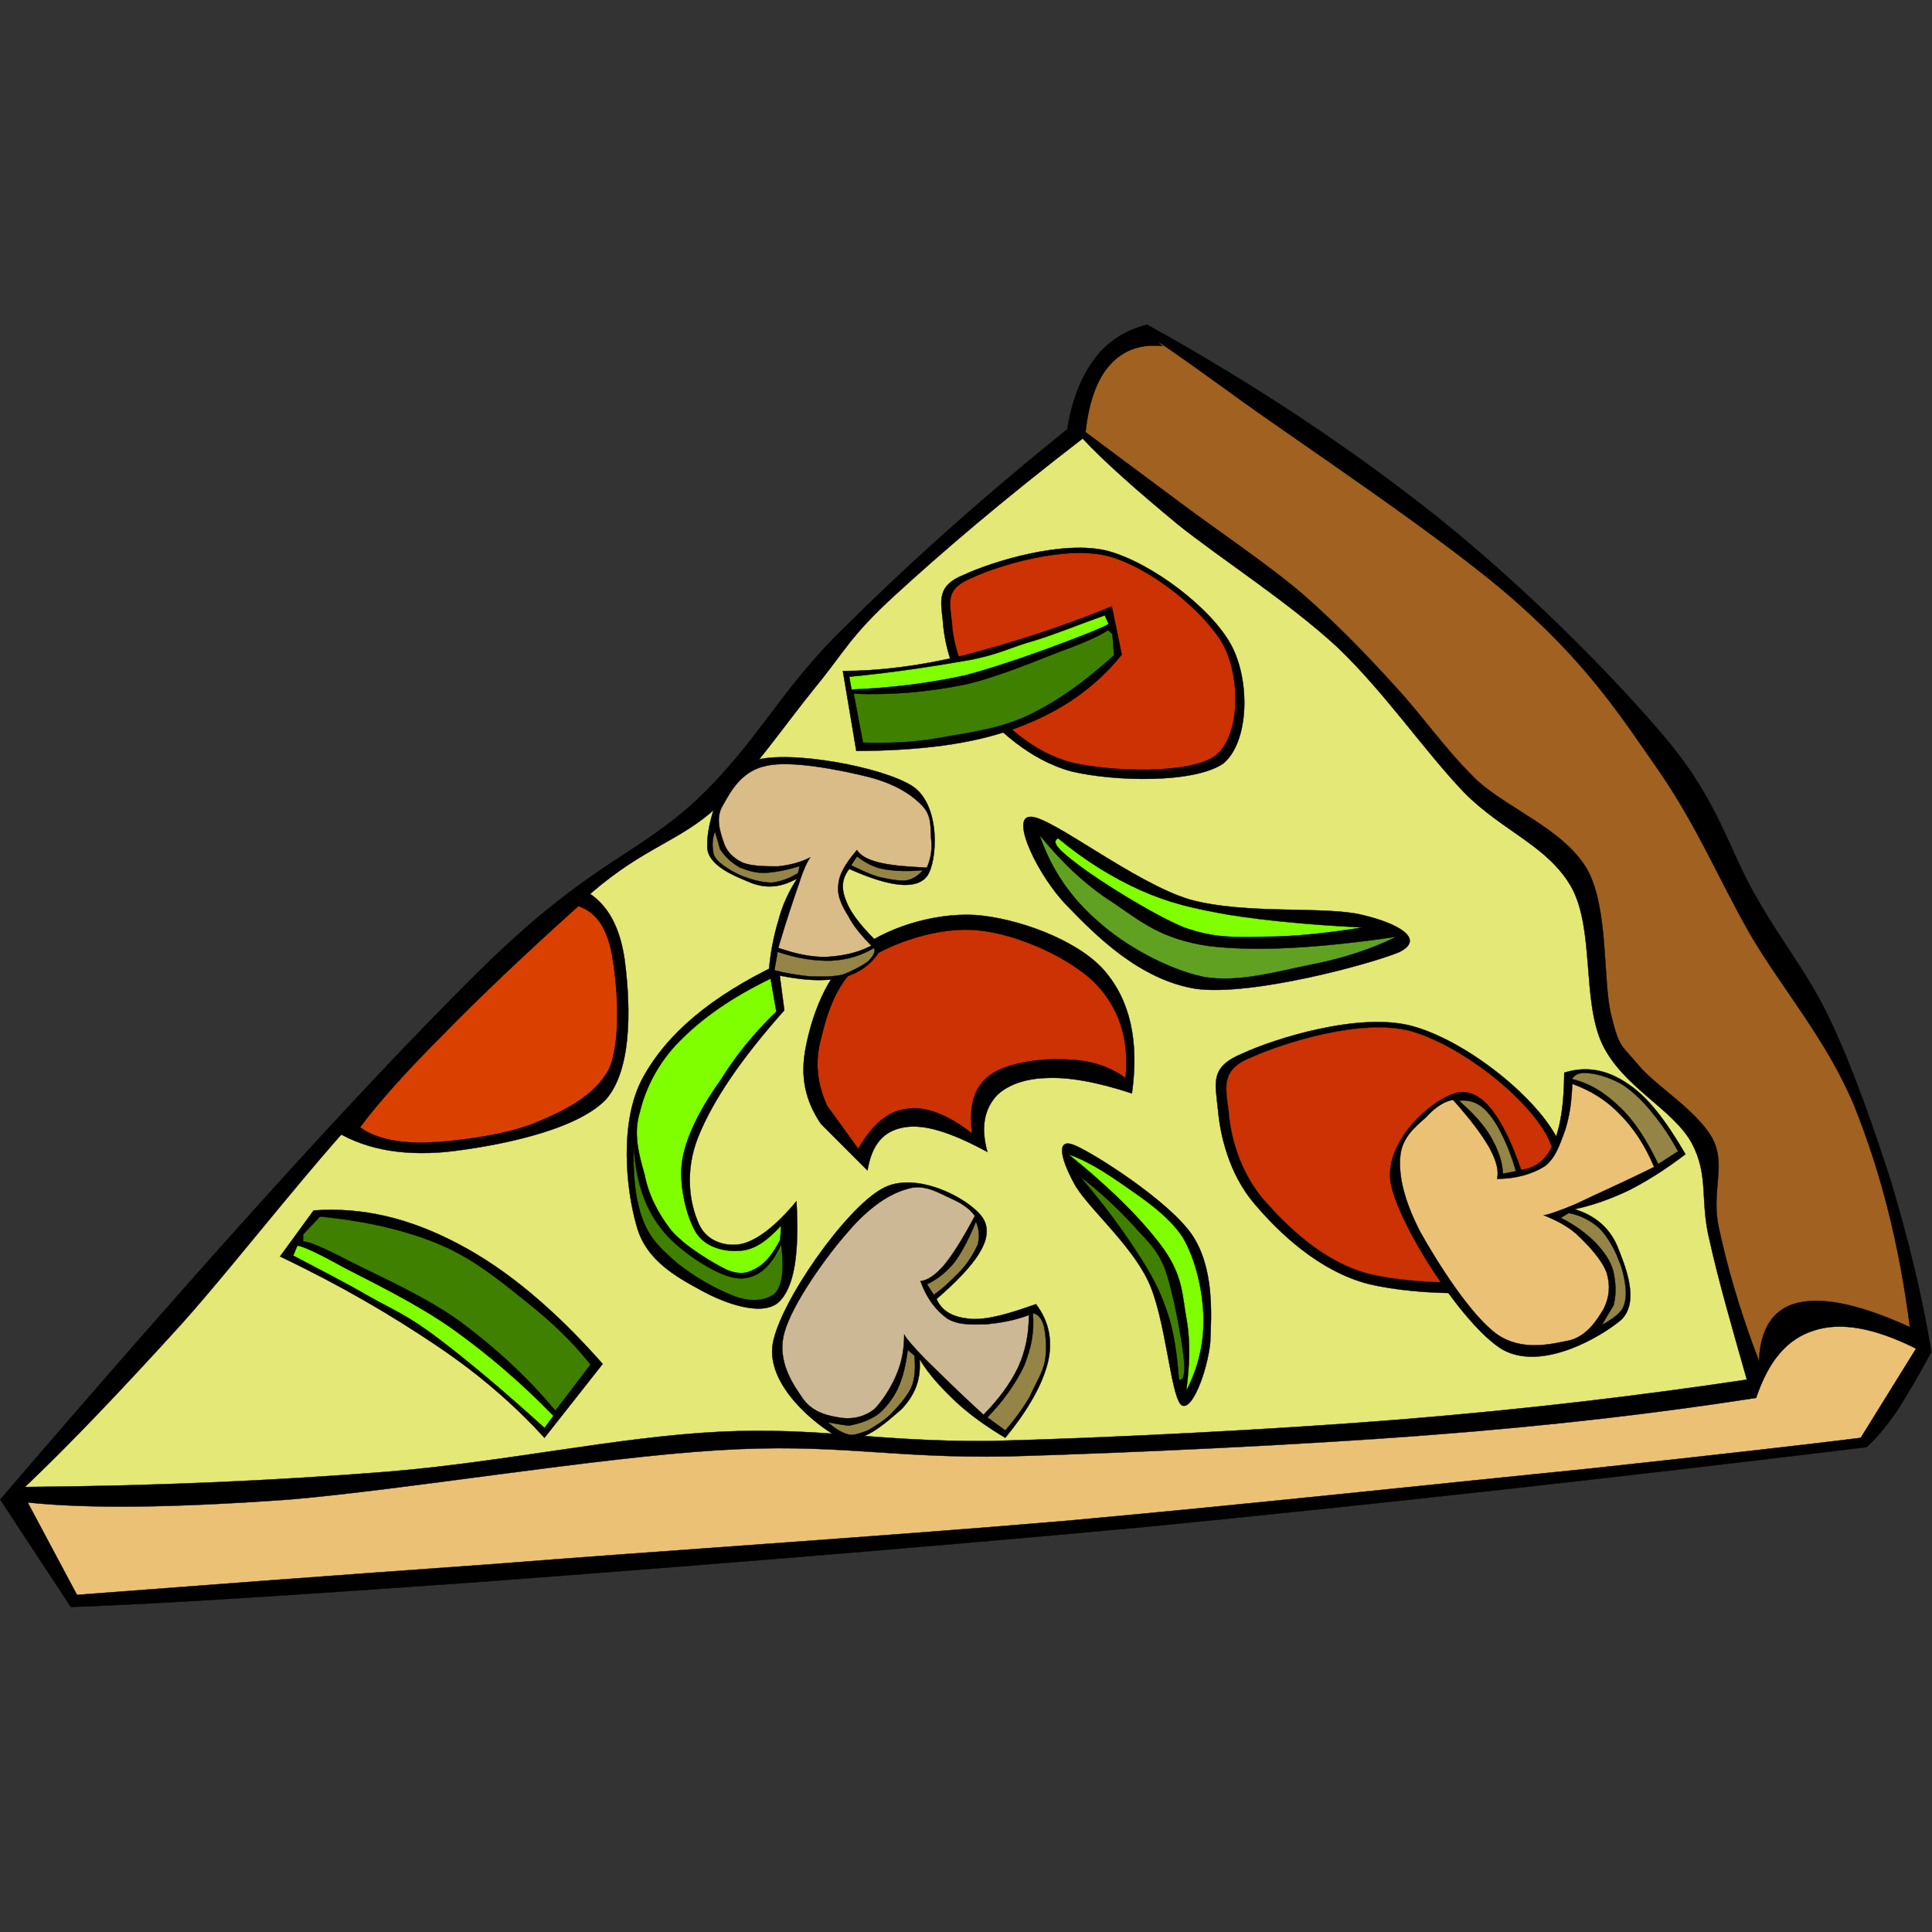 <?xml version="1.0" encoding="UTF-8" standalone="no"?>
<svg 
   xmlns:i="http://ns.adobe.com/AdobeIllustrator/10.0/"
   xmlns:dc="http://purl.org/dc/elements/1.1/"
   xmlns:cc="http://creativecommons.org/ns#"
   xmlns:rdf="http://www.w3.org/1999/02/22-rdf-syntax-ns#"
   xmlns:svg="http://www.w3.org/2000/svg"
   xmlns="http://www.w3.org/2000/svg"
   xmlns:sodipodi="http://sodipodi.sourceforge.net/DTD/sodipodi-0.dtd"
   xmlns:inkscape="http://www.inkscape.org/namespaces/inkscape"
   i:rulerOrigin="0 0"
   i:viewOrigin="197 468"
   space="preserve"
   i:pageBounds="0 792 612 0"
   viewBox="0 0 256 256"
   enable-background="new 0 0 217.444 144.397"
   overflow="visible"
   version="1.1"
   id="svg93"
   sodipodi:docname="pizza_slice_02.svg"
   inkscape:version="0.92.4 (5da689c313, 2019-01-14)"
   width="256"
   height="256"
   style="overflow:visible">
  <rect x="0" y="0" width="256" height="256" fill="#333333" stroke="none"/>
  <defs
     id="defs97" />
  <sodipodi:namedview
     pagecolor="#ffffff"
     bordercolor="#666666"
     borderopacity="1"
     objecttolerance="10"
     gridtolerance="10"
     guidetolerance="10"
     inkscape:pageopacity="0"
     inkscape:pageshadow="2"
     inkscape:window-width="1920"
     inkscape:window-height="1025"
     id="namedview95"
     showgrid="false"
     inkscape:zoom="1.3980611"
     inkscape:cx="13.594738"
     inkscape:cy="72.198844"
     inkscape:window-x="-8"
     inkscape:window-y="-8"
     inkscape:window-maximized="1"
     inkscape:current-layer="svg93"
     fit-margin-top="0"
     fit-margin-left="0"
     fit-margin-right="0"
     fit-margin-bottom="0" />
  <g
     id="Layer_1"
     i:layer="yes"
     i:rgbTrio="#4F008000FFFF"
     i:dimmedPercent="50"
     transform="matrix(1.177,0,0,1.177,0.005,42.999)">
    <g
       stroke-miterlimit="10"
       id="g88"
       style="clip-rule:evenodd;fill-rule:evenodd;stroke:#000000;stroke-width:0.036;stroke-miterlimit:10">
      <path
         d="m 129.15,0.019 c -2.412,0.612 -4.428,1.836 -5.904,3.816 -1.475,1.98 -2.555,4.536 -3.096,7.956 -9.973,8.028 -18.216,15.48 -25.272,22.5 -7.128,6.948 -9.612,12.816 -16.632,19.404 -7.164,6.516 -12.168,6.912 -25.272,20.052 -13.248,13.212 -30.528,32.4 -52.956,58.536 l 7.956,12.096 c 10.188,-0.359 25.02,-1.332 45.324,-2.771 20.34,-1.512 49.068,-3.78 75.492,-6.229 26.387,-2.592 52.992,-5.544 81.359,-9 1.08,-1.008 2.232,-2.34 3.457,-4.14 1.188,-1.908 2.412,-3.924 3.814,-6.588 -1.08,-6.588 -2.627,-12.708 -4.5,-19.044 -2.051,-6.372 -4.355,-12.96 -6.912,-18.36 -2.592,-5.436 -5.363,-8.604 -8.314,-13.824 -3.096,-5.328 -4.176,-10.62 -10.045,-17.676 -6.084,-7.236 -15.875,-17.064 -25.631,-24.912 -9.91,-7.883 -20.63,-15.011 -32.88,-21.815 z"
         i:knockout="Off"
         id="path2"
         inkscape:connector-curvature="0" />
      <path
         d="m 3.119,132.61 c 6.768,0.72 16.344,0.611 29.412,-0.324 13.104,-1.116 34.38,-4.68 48.132,-5.544 13.536,-0.864 19.368,0.936 32.904,0.684 13.572,-0.396 33.084,-1.296 47.412,-2.411 14.148,-1.08 26.064,-2.521 36.721,-4.177 1.404,-4.176 3.492,-6.66 6.551,-7.596 2.988,-0.972 6.805,-0.288 11.449,2.052 l -6.229,10.044 c -5.473,0.685 -15.443,1.836 -30.492,3.456 -15.156,1.512 -38.447,4.032 -59.184,5.904 -20.772,1.764 -45.756,3.384 -64.404,4.86 -18.684,1.331 -33.984,2.483 -46.728,3.456 -1.841,-3.45 -3.677,-6.91 -5.549,-10.4 z"
         i:knockout="Off"
         id="path4"
         inkscape:connector-curvature="0"
         style="fill:#ebc275" />
      <path
         d="m 2.794,130.88 c 5.112,-4.859 10.764,-10.8 17.64,-18.359 6.84,-7.668 15.012,-18.54 22.86,-26.641 7.668,-8.172 16.884,-16.56 23.184,-21.816 6.12,-5.292 9.972,-5.832 14.184,-9.684 4.068,-3.996 7.812,-9.468 11.088,-13.5 3.348,-4.068 3.888,-5.724 9,-10.404 5.148,-4.716 11.916,-10.548 21.132,-17.64 2.375,2.556 5.904,5.688 10.729,9.684 4.859,3.888 12.527,8.784 18,13.86 5.363,5.148 9.719,11.592 14.184,16.272 4.355,4.428 9.467,6.012 12.131,10.728 2.592,4.788 1.152,12.708 3.457,17.64 2.305,4.823 7.92,7.271 10.043,11.088 2.018,3.744 0.9,6.516 2.053,11.088 1.008,4.536 2.447,9.504 4.176,15.588 -12.023,1.8 -24.875,3.348 -39.131,4.5 -14.438,1.152 -33.156,2.088 -46.045,2.412 -12.888,0.107 -19.152,-1.584 -30.456,-1.044 -11.52,0.576 -24.264,3.42 -37.404,4.5 -13.141,1.04 -26.605,1.61 -40.826,1.72 z"
         i:knockout="Off"
         id="path6"
         inkscape:connector-curvature="0"
         style="fill:#e4e877" />
      <path
         d="m 130.88,2.431 c -2.484,-0.288 -4.5,0.504 -5.904,2.088 -1.439,1.548 -2.412,4.176 -2.771,7.596 3.059,2.268 6.588,4.932 10.727,7.992 4.068,3.06 9.758,6.84 13.861,10.368 3.924,3.456 7.199,6.876 10.404,10.404 3.131,3.42 5.436,6.876 9,10.368 3.6,3.312 9.791,5.544 12.455,10.044 2.52,4.5 1.729,12.78 2.771,16.632 0.9,3.673 1.189,3.204 3.098,5.544 1.943,2.305 6.658,5.112 8.314,8.28 1.512,2.988 -0.252,5.868 0.686,10.044 0.898,4.141 2.268,9.108 4.5,14.904 0.143,-3.78 1.691,-5.977 4.5,-6.588 2.844,-0.612 6.91,0.216 12.49,2.771 -1.188,-9.288 -3.275,-17.496 -6.264,-24.912 -3.096,-7.451 -8.135,-13.176 -11.771,-19.404 -3.564,-6.3 -5.832,-11.844 -10.008,-18 -4.355,-6.264 -7.957,-11.916 -15.947,-19.044 -8.209,-7.38 -25.813,-18.9 -32.545,-23.868 -6.77,-4.887 -9.25,-6.579 -7.6,-5.211 z"
         i:knockout="Off"
         id="path8"
         inkscape:connector-curvature="0"
         style="fill:#a16121" />
      <path
         d="m 92.435,90.02 c -1.8,-2.628 -2.376,-5.364 -1.728,-8.641 0.648,-3.384 2.268,-8.207 5.544,-10.728 3.24,-2.664 8.712,-4.428 13.5,-4.176 4.679,0.324 11.521,2.772 14.544,6.228 2.916,3.348 3.959,7.92 3.131,13.86 -3.924,-1.296 -7.164,-1.872 -9.719,-1.729 -2.629,0.072 -4.861,1.008 -5.869,2.412 -1.043,1.404 -1.404,3.276 -0.684,5.904 -4.068,-2.196 -7.056,-3.168 -9.36,-2.772 -2.304,0.396 -3.636,1.872 -4.14,4.86 -1.724,-1.726 -3.451,-3.455 -5.215,-5.218 z"
         i:knockout="Off"
         id="path10"
         inkscape:connector-curvature="0" />
      <path
         d="m 93.119,87.967 c -1.116,-2.447 -1.44,-4.896 -0.684,-7.632 0.684,-2.808 1.8,-6.66 4.86,-8.64 2.952,-2.052 8.424,-3.96 12.817,-3.492 4.355,0.396 10.26,3.06 13.139,5.904 2.736,2.808 3.889,6.336 3.457,10.728 -1.836,-1.368 -4.068,-2.016 -6.553,-2.088 -2.699,-0.216 -6.84,0.36 -8.676,1.729 -1.908,1.367 -2.412,3.563 -2.052,6.588 -2.736,-2.124 -5.22,-3.097 -7.308,-2.772 -2.232,0.252 -3.924,1.8 -5.508,4.5 -1.154,-1.585 -2.305,-3.205 -3.493,-4.825 z"
         i:knockout="Off"
         id="path12"
         inkscape:connector-curvature="0"
         style="fill:#cd3204" />
      <path
         d="m 137.11,88.291 c 0.215,2.844 1.223,7.344 4.139,10.729 2.809,3.312 7.273,7.56 12.816,9 5.58,1.332 16.344,1.691 20.088,-1.008 3.457,-2.952 3.527,-10.837 1.045,-15.589 -2.629,-4.823 -10.369,-10.872 -16.273,-12.456 -5.939,-1.584 -15.479,1.44 -19.043,3.097 -3.72,1.513 -3.07,3.313 -2.78,6.229 z"
         i:knockout="Off"
         id="path14"
         inkscape:connector-curvature="0" />
      <path
         d="m 138.3,88.363 c 0.18,2.808 1.152,6.768 3.889,10.08 2.699,3.06 6.768,7.128 12.059,8.46 5.184,1.224 15.408,1.548 18.865,-0.972 3.348,-2.809 3.311,-10.152 1.008,-14.652 -2.557,-4.572 -9.756,-10.152 -15.336,-11.736 -5.652,-1.476 -14.438,1.404 -17.893,2.952 -3.39,1.333 -2.96,3.241 -2.6,5.869 z"
         i:knockout="Off"
         id="path16"
         inkscape:connector-curvature="0"
         style="fill:#ffffff" />
      <path
         d="m 37.066,90.379 c 3.6,2.412 7.884,3.24 13.14,2.772 5.22,-0.576 14.508,-2.269 18,-5.904 3.276,-3.744 2.628,-11.916 2.088,-15.912 -0.612,-3.96 -2.196,-6.66 -5.184,-7.956 -8.316,7.92 -14.688,14.148 -19.404,18.684 -4.68,4.464 -7.56,7.236 -8.64,8.316 z"
         i:knockout="Off"
         id="path18"
         inkscape:connector-curvature="0" />
      <path
         d="m 40.522,90.379 c 2.124,-2.844 5.184,-6.264 9.324,-10.403 4.104,-4.212 9.144,-9 15.264,-14.508 1.944,0.684 3.204,2.34 3.78,5.508 0.576,3.06 1.116,9.504 -0.324,12.816 -1.656,3.132 -5.148,4.788 -8.676,6.229 -3.564,1.332 -8.892,1.979 -12.096,2.088 -3.239,0.035 -5.615,-0.542 -7.272,-1.73 z"
         i:knockout="Off"
         id="path20"
         inkscape:connector-curvature="0"
         style="fill:#da4100" />
      <path
         d="m 115.98,55.423 c -2.305,0.036 0.936,6.768 4.176,10.044 3.205,3.312 8.137,8.316 14.508,9.324 6.264,0.828 19.584,-2.772 22.861,-4.14 2.986,-1.476 -0.145,-3.24 -4.141,-4.176 -4.104,-1.044 -13.068,0 -19.404,-1.728 -6.31,-1.872 -15.74,-9.468 -18.01,-9.324 z"
         i:knockout="Off"
         id="path22"
         inkscape:connector-curvature="0" />
      <path
         d="m 157.2,68.923 c -2.592,1.296 -5.76,2.376 -9.361,3.096 -3.779,0.72 -8.387,2.161 -12.455,1.404 -4.068,-0.899 -8.785,-3.528 -11.771,-6.228 -3.098,-2.664 -5.293,-5.904 -6.588,-9.72 2.41,2.952 5.039,5.544 8.314,7.632 3.133,2.124 5.365,4.068 10.729,4.86 5.37,0.648 12.28,0.252 21.14,-1.044 z"
         i:knockout="Off"
         id="path24"
         inkscape:connector-curvature="0"
         style="fill:#61a121" />
      <path
         d="m 119.11,57.835 c 2.986,2.484 6.047,4.392 9.322,5.868 3.168,1.404 5.869,2.052 10.045,2.772 4.141,0.648 9.107,1.116 14.904,1.404 -4.033,0.648 -7.775,1.044 -11.088,1.044 -3.348,0.072 -5.652,0.144 -9,-1.044 -3.564,-1.476 -9.432,-5.184 -11.771,-6.948 -2.34,-1.764 -3.24,-2.664 -2.41,-3.096 z"
         i:knockout="Off"
         id="path26"
         inkscape:connector-curvature="0"
         style="fill:#80ff00" />
      <path
         d="m 89.663,98.695 c -2.304,2.771 -4.428,4.428 -6.228,4.824 -1.908,0.359 -4.032,-0.396 -4.824,-2.412 -0.936,-2.124 -1.584,-5.725 0,-9.685 1.656,-4.067 4.752,-8.676 9.684,-14.22 l -0.684,-5.184 c -7.632,3.672 -12.528,7.812 -15.264,12.816 -2.664,4.933 -1.872,12.564 -0.684,16.632 1.044,3.925 4.572,5.797 7.272,7.272 2.664,1.476 6.804,2.952 8.676,1.368 1.835,-1.66 2.375,-5.51 2.052,-11.415 z"
         i:knockout="Off"
         id="path28"
         inkscape:connector-curvature="0" />
      <path
         d="m 87.935,103.52 c 0.36,2.628 0.18,4.607 -0.684,5.544 -0.936,0.792 -2.628,1.044 -4.5,0.359 -2.052,-0.756 -4.752,-2.304 -6.588,-3.815 -1.764,-1.548 -2.988,-2.664 -3.816,-4.86 -0.828,-2.196 -1.116,-5.004 -1.008,-8.28 0.216,3.744 1.116,6.805 3.096,9.324 1.836,2.412 6.048,5.185 8.316,5.544 2.231,0.34 3.959,-1.03 5.184,-3.8 z"
         i:knockout="Off"
         id="path30"
         inkscape:connector-curvature="0"
         style="fill:#408000" />
      <path
         d="m 87.935,101.43 -0.108,1.619 c -0.756,1.44 -1.548,2.521 -2.52,3.097 -1.044,0.611 -1.8,0.899 -3.384,0.324 -1.728,-0.828 -4.824,-2.7 -6.372,-4.5 -1.512,-1.944 -2.556,-4.032 -2.988,-6.265 -0.648,-2.268 -1.296,-4.607 -0.54,-7.02 0.612,-2.592 2.016,-5.544 4.5,-8.028 2.484,-2.52 5.76,-4.86 10.224,-7.02 l 0.648,3.708 c -2.448,2.376 -4.536,4.896 -6.264,7.703 -1.944,2.7 -3.744,5.904 -4.284,8.784 -0.54,2.809 0.432,6.696 1.548,8.46 1.08,1.656 3.276,2.124 4.932,1.98 1.619,-0.1 3.06,-1.15 4.608,-2.84 z"
         i:knockout="Off"
         id="path32"
         inkscape:connector-curvature="0"
         style="fill:#80ff00" />
      <path
         d="m 31.522,104.92 c 6.876,3.276 12.564,6.624 17.64,10.044 5.04,3.385 8.892,6.841 12.132,10.368 l 6.552,-8.315 c -5.436,-6.156 -10.8,-10.656 -16.236,-13.5 -5.508,-2.916 -10.8,-4.177 -16.308,-3.78 -1.26,1.73 -2.519,3.46 -3.78,5.18 z"
         i:knockout="Off"
         id="path34"
         inkscape:connector-curvature="0" />
      <path
         d="m 32.999,104.82 c 2.988,1.584 5.796,2.987 8.568,4.607 2.7,1.513 4.284,2.089 7.668,4.645 3.24,2.448 7.308,5.832 12.06,10.151 l 1.008,-1.367 c -3.708,-3.816 -7.452,-6.984 -11.376,-9.792 -4.032,-2.845 -9.252,-5.364 -12.168,-6.876 -2.916,-1.62 -4.68,-2.448 -5.292,-2.484 -0.144,0.35 -0.288,0.71 -0.468,1.11 z"
         i:knockout="Off"
         id="path36"
         inkscape:connector-curvature="0"
         style="fill:#80ff00" />
      <path
         d="m 34.115,102.44 1.908,-2.017 c 5.148,0.504 9.612,1.513 13.536,3.168 3.888,1.656 7.02,4.284 9.936,6.624 2.844,2.269 5.076,4.465 6.984,6.876 l -3.96,5.185 c -3.312,-3.96 -6.876,-7.164 -10.692,-10.008 -4.032,-2.916 -9.36,-5.221 -12.384,-6.769 -2.988,-1.548 -4.716,-2.304 -5.328,-2.268 v -0.79 z"
         i:knockout="Off"
         id="path38"
         inkscape:connector-curvature="0"
         style="fill:#408000" />
      <path
         d="m 132.93,121.59 c 1.189,1.044 2.988,-3.743 3.313,-6.983 0.145,-3.313 0.432,-8.424 -2.051,-12.132 -2.629,-3.816 -10.945,-9.108 -13.141,-10.044 -2.305,-1.009 -1.584,1.584 -0.18,4.176 1.295,2.556 6.299,6.731 8.352,11.016 1.99,4.1 2.53,12.74 3.71,13.96 z"
         i:knockout="Off"
         id="path40"
         inkscape:connector-curvature="0" />
      <path
         d="m 120.33,93.439 c 1.98,0.684 3.889,1.872 6.121,3.42 2.16,1.512 5.039,3.384 6.695,5.904 1.477,2.483 2.305,6.191 2.34,9.18 0.037,2.844 -0.611,5.544 -1.943,8.1 0.359,-2.735 0.504,-5.363 0.035,-8.027 -0.504,-2.772 -0.395,-4.824 -2.592,-7.956 -2.27,-3.12 -5.72,-6.614 -10.66,-10.611 z"
         i:knockout="Off"
         id="path42"
         inkscape:connector-curvature="0"
         style="fill:#80ff00" />
      <path
         d="m 132.72,118.78 c -0.217,-2.771 -0.541,-5.4 -1.369,-7.74 -0.826,-2.447 -1.764,-4.14 -3.348,-6.588 -1.656,-2.556 -3.744,-5.399 -6.408,-8.532 2.305,1.765 4.213,3.601 5.869,5.364 1.512,1.764 2.809,2.664 3.744,5.22 0.863,2.448 1.764,7.381 2.016,9.505 0.26,2.1 0.04,2.93 -0.5,2.78 z"
         i:knockout="Off"
         id="path44"
         inkscape:connector-curvature="0"
         style="fill:#408000" />
      <path
         d="m 138.3,88.363 c 0.18,2.808 1.152,6.768 3.889,10.08 2.699,3.06 6.768,7.128 12.059,8.46 5.184,1.224 15.408,1.548 18.865,-0.972 3.348,-2.809 3.311,-10.152 1.008,-14.652 -2.557,-4.572 -9.756,-10.152 -15.336,-11.736 -5.652,-1.476 -14.438,1.404 -17.893,2.952 -3.39,1.333 -2.96,3.241 -2.6,5.869 z"
         i:knockout="Off"
         id="path46"
         inkscape:connector-curvature="0"
         style="fill:#cd3204" />
      <path
         d="m 106.15,33.499 c 0.18,2.376 1.044,6.3 3.564,9.144 2.485,2.844 6.12,6.372 10.909,7.668 4.824,1.152 13.859,1.368 17.1,-0.9 2.916,-2.448 3.023,-9.324 0.9,-13.284 -2.197,-4.14 -8.893,-9.252 -13.861,-10.62 -5.039,-1.332 -13.176,1.224 -16.235,2.664 -3.12,1.224 -2.62,2.952 -2.37,5.328 z"
         i:knockout="Off"
         id="path48"
         inkscape:connector-curvature="0" />
      <path
         d="m 107.16,33.535 c 0.108,2.304 1.08,5.868 3.347,8.604 2.305,2.664 5.725,6.084 10.26,7.2 4.32,1.008 13.248,1.332 16.094,-0.828 2.807,-2.304 2.807,-8.784 0.828,-12.492 -2.197,-3.816 -8.209,-8.712 -13.033,-9.972 -4.824,-1.188 -12.313,1.08 -15.264,2.484 -3,1.224 -2.49,2.664 -2.24,5.004 z"
         i:knockout="Off"
         id="path50"
         inkscape:connector-curvature="0"
         style="fill:#cd3204" />
      <path
         d="m 125.16,31.735 c -6.156,2.52 -11.557,4.176 -16.632,5.508 -5.112,1.224 -9.612,1.764 -13.644,1.764 l 1.512,9 c 7.02,-0.036 13.032,-0.72 18.035,-2.592 5.004,-1.836 8.857,-4.536 11.846,-8.244 -0.37,-1.8 -0.72,-3.6 -1.12,-5.436 z"
         i:knockout="Off"
         id="path52"
         inkscape:connector-curvature="0" />
      <path
         d="m 124.37,32.743 c -2.773,0.972 -5.365,2.052 -7.92,2.844 -2.629,0.72 -3.924,1.548 -7.381,2.196 -3.528,0.612 -7.92,1.332 -13.464,1.872 l 0.252,1.44 c 4.536,-0.18 8.784,-0.72 12.888,-1.62 3.996,-1.08 8.675,-2.772 11.412,-3.816 2.664,-1.008 4.213,-1.656 4.645,-1.944 -0.15,-0.324 -0.29,-0.648 -0.43,-0.972 z"
         i:knockout="Off"
         id="path54"
         inkscape:connector-curvature="0"
         style="fill:#80ff00" />
      <path
         d="m 125.23,34.867 0.18,2.376 c -3.348,3.024 -6.48,5.256 -9.828,6.84 -3.42,1.548 -6.948,1.908 -10.007,2.484 -3.096,0.54 -5.904,0.576 -8.424,0.504 l -1.044,-5.508 c 4.392,0.18 8.496,-0.216 12.6,-1.044 4.032,-0.936 8.749,-3.024 11.52,-4.032 2.629,-0.972 4.176,-1.8 4.5,-2.088 0.15,0.144 0.33,0.288 0.51,0.468 z"
         i:knockout="Off"
         id="path56"
         inkscape:connector-curvature="0"
         style="fill:#408000" />
      <path
         d="m 89.734,62.371 c -1.764,0.972 -3.312,1.152 -5.04,0.54 -1.728,-0.72 -5.184,-1.944 -5.076,-4.248 -0.072,-2.34 1.476,-8.496 5.328,-9.576 3.852,-1.224 14.508,0.72 17.82,2.916 3.168,2.16 2.772,8.496 1.584,10.116 -1.224,1.548 -4.14,1.224 -8.748,-0.828 -0.828,1.08 -0.972,2.196 -0.288,3.744 0.612,1.512 1.944,3.06 3.996,5.04 -1.008,1.764 -2.34,2.916 -4.536,3.456 -2.16,0.504 -4.86,0.288 -8.244,-0.504 0.18,-2.196 0.54,-4.104 1.08,-5.868 0.469,-1.836 1.224,-3.384 2.124,-4.788 z"
         i:knockout="Off"
         id="path58"
         inkscape:connector-curvature="0" />
      <path
         d="m 98.411,70.183 c -1.548,0.9 -2.988,1.332 -4.86,1.44 -1.8,0.036 -3.852,-0.252 -6.012,-1.008 l -0.36,2.088 c 1.404,0.359 2.628,0.54 3.96,0.685 1.26,0.035 2.484,0.071 3.672,-0.181 1.008,-0.36 2.304,-1.044 2.916,-1.512 0.54,-0.54 0.863,-1.044 0.684,-1.512 z"
         i:knockout="Off"
         id="path60"
         inkscape:connector-curvature="0"
         style="fill:#948547" />
      <path
         d="m 80.482,57.079 c -0.36,0.936 -0.288,1.728 -0.18,2.376 0.072,0.576 0.576,1.008 1.116,1.44 0.576,0.396 1.296,0.864 2.304,1.26 0.9,0.324 1.944,0.648 3.132,0.684 0.972,-0.108 2.016,-0.468 2.988,-1.08 l 0.18,-0.792 c -1.368,0.432 -2.664,0.684 -3.744,0.756 -1.152,0.072 -2.088,-0.252 -2.952,-0.576 -0.9,-0.504 -1.656,-1.152 -2.268,-2.088 -0.18,-0.648 -0.359,-1.296 -0.576,-1.98 z"
         i:knockout="Off"
         id="path62"
         inkscape:connector-curvature="0"
         style="fill:#948547" />
      <path
         d="m 95.818,60.895 c 1.188,0.54 2.232,1.08 3.276,1.332 0.936,0.216 2.088,0.432 2.916,0.36 0.828,-0.144 1.368,-0.576 1.908,-1.152 -1.692,0.144 -3.096,0.108 -4.356,-0.108 -1.332,-0.216 -2.232,-0.828 -3.096,-1.44 -0.218,0.324 -0.433,0.648 -0.65,1.008 z"
         i:knockout="Off"
         id="path64"
         inkscape:connector-curvature="0"
         style="fill:#948547" />
      <path
         d="m 98.086,69.931 c -1.08,-1.116 -1.98,-2.16 -2.556,-3.276 -0.72,-1.152 -1.332,-2.34 -1.152,-3.564 0.072,-1.26 0.9,-2.52 2.088,-3.924 0.396,0.612 1.188,1.08 2.52,1.404 1.332,0.324 3.024,0.468 5.364,0.576 0.36,-0.9 0.576,-1.692 0.504,-2.916 -0.18,-1.296 0.18,-2.772 -1.008,-4.032 -1.26,-1.332 -3.168,-2.52 -6.12,-3.276 -3.06,-0.756 -8.568,-1.872 -11.376,-1.26 -2.844,0.54 -4.068,2.844 -4.932,4.392 -0.9,1.404 -0.396,2.916 0,4.104 0.324,1.116 1.044,1.872 2.16,2.412 1.044,0.432 2.664,0.432 4.032,0.432 1.296,-0.144 2.448,-0.432 3.6,-1.008 -0.216,0.288 -0.684,1.116 -1.26,2.916 -0.576,1.692 -1.404,4.068 -2.34,7.272 1.908,0.648 3.744,1.08 5.508,1.008 1.735,-0.108 3.39,-0.432 4.974,-1.26 z"
         i:knockout="Off"
         id="path66"
         inkscape:connector-curvature="0"
         style="fill:#d9bc87" />
      <path
         d="m 103.52,116.48 c 0.18,2.34 -0.54,4.032 -2.016,5.616 -1.656,1.403 -4.68,4.355 -7.128,3.168 -2.52,-1.332 -8.172,-5.868 -7.38,-10.549 0.864,-4.752 8.136,-15.084 12.24,-17.388 3.888,-2.304 10.476,1.368 11.556,3.528 1.043,2.124 -0.793,4.896 -5.364,8.855 0.648,1.44 1.908,2.053 3.78,2.232 1.909,0.144 4.284,-0.54 7.417,-1.656 1.404,1.836 1.943,4.032 1.332,6.588 -0.648,2.521 -2.197,5.292 -4.789,8.46 -2.23,-1.332 -4.067,-2.664 -5.651,-4.14 -1.62,-1.55 -2.95,-2.99 -4,-4.72 z"
         i:knockout="Off"
         id="path68"
         inkscape:connector-curvature="0" />
      <path
         d="m 116.27,111.3 c 0.182,2.017 -0.143,3.853 -0.971,5.904 -0.9,1.908 -2.232,3.852 -4.141,5.832 l 2.016,1.476 c 1.08,-1.26 2.053,-2.592 2.773,-3.852 0.646,-1.476 1.439,-2.628 1.691,-3.996 0.252,-1.404 0.072,-2.916 -0.107,-3.852 -0.22,-0.9 -0.69,-1.41 -1.26,-1.51 z"
         i:knockout="Off"
         id="path70"
         inkscape:connector-curvature="0"
         style="fill:#948547" />
      <path
         d="m 93.19,123.57 c 0.828,0.756 1.62,1.224 2.376,1.404 0.684,0.107 1.296,-0.181 2.124,-0.469 0.72,-0.432 1.656,-0.972 2.52,-1.764 0.828,-0.864 1.8,-1.908 2.34,-2.988 0.504,-1.151 0.504,-2.376 0.396,-3.672 l -0.756,-0.647 c -0.216,1.691 -0.54,3.096 -1.116,4.355 -0.576,1.188 -1.296,2.088 -2.16,2.844 -0.936,0.685 -2.052,1.08 -3.348,1.332 -0.788,-0.09 -1.58,-0.23 -2.372,-0.38 z"
         i:knockout="Off"
         id="path72"
         inkscape:connector-curvature="0"
         style="fill:#948547" />
      <path
         d="m 105.11,109.24 c 1.296,-0.9 2.196,-1.872 3.096,-2.771 0.864,-0.973 1.44,-1.98 1.872,-2.881 0.217,-0.936 0.145,-1.8 -0.215,-2.592 -0.72,1.8 -1.512,3.313 -2.376,4.536 -0.972,1.188 -2.016,1.98 -3.132,2.521 0.25,0.39 0.5,0.79 0.76,1.18 z"
         i:knockout="Off"
         id="path74"
         inkscape:connector-curvature="0"
         style="fill:#948547" />
      <path
         d="m 115.83,111.51 c -1.691,0.647 -3.348,0.899 -4.824,1.044 -1.619,0.035 -3.059,0.107 -4.319,-0.612 -1.188,-0.828 -2.34,-2.196 -3.06,-4.248 0.792,-0.072 1.764,-0.72 2.772,-1.944 0.972,-1.224 2.088,-3.023 3.348,-5.399 -0.648,-0.9 -1.584,-1.477 -2.808,-2.017 -1.296,-0.576 -2.952,-1.655 -4.824,-1.008 -2.016,0.54 -4.32,2.088 -6.624,4.788 -2.412,2.7 -6.336,8.172 -7.2,11.412 -0.864,3.168 0.972,5.796 2.16,7.488 1.152,1.548 2.88,1.871 4.356,2.088 1.296,0.144 2.556,-0.145 3.636,-1.008 0.936,-0.937 2.016,-2.664 2.556,-4.068 0.576,-1.404 0.792,-2.844 0.792,-4.32 0.144,0.324 0.9,1.26 2.412,2.809 1.512,1.476 3.636,3.6 6.516,6.228 1.691,-1.728 2.988,-3.456 3.889,-5.328 0.87,-1.94 1.22,-3.77 1.22,-5.9 z"
         i:knockout="Off"
         id="path76"
         inkscape:connector-curvature="0"
         style="fill:#ccb894" />
      <path
         d="m 177.25,99.596 c 2.305,0.684 3.961,2.123 4.824,4.176 0.828,2.088 2.592,6.191 0.432,8.279 -2.303,1.944 -8.928,5.832 -13.355,3.349 -4.428,-2.628 -11.771,-14.04 -12.6,-18.828 -0.756,-4.932 5.291,-9.937 7.883,-10.152 2.412,-0.18 4.682,2.557 6.805,8.748 1.584,-0.18 2.844,-1.116 3.637,-2.952 0.828,-1.943 1.188,-4.428 1.223,-7.991 2.449,-0.757 4.752,-0.36 7.057,1.188 2.34,1.512 4.355,4.176 6.588,7.992 -2.16,1.656 -4.211,2.952 -6.299,4.032 -2.11,1.006 -4.13,1.726 -6.18,2.159 z"
         i:knockout="Off"
         id="path78"
         inkscape:connector-curvature="0" />
      <path
         d="m 176.96,84.943 c 2.088,0.504 3.779,1.584 5.471,3.24 1.621,1.548 2.988,3.708 4.248,6.336 l 2.232,-1.44 c -0.863,-1.584 -1.799,-2.988 -2.807,-4.212 -1.01,-1.296 -2.16,-2.412 -3.313,-3.204 -1.26,-0.792 -2.916,-1.296 -3.852,-1.368 -1.01,-0.144 -1.62,0.072 -1.98,0.648 z"
         i:knockout="Off"
         id="path80"
         inkscape:connector-curvature="0"
         style="fill:#948547" />
      <path
         d="m 180.35,112.63 c 1.01,-0.576 1.908,-1.188 2.305,-1.836 0.359,-0.72 0.432,-1.439 0.359,-2.304 -0.107,-0.972 -0.322,-2.124 -0.791,-3.168 -0.432,-1.188 -1.26,-2.628 -2.088,-3.492 -0.936,-0.9 -2.16,-1.548 -3.527,-1.8 l -0.9,0.54 c 1.584,0.792 2.879,1.764 3.887,2.771 0.938,1.009 1.656,1.944 2.018,3.204 0.252,1.152 0.395,2.448 0.035,3.889 -0.45,0.72 -0.88,1.44 -1.31,2.2 z"
         i:knockout="Off"
         id="path82"
         inkscape:connector-curvature="0"
         style="fill:#948547" />
      <path
         d="m 170.66,95.312 c -0.467,-1.584 -1.008,-3.024 -1.619,-4.177 -0.613,-1.296 -1.369,-2.34 -2.125,-2.987 -0.791,-0.648 -1.727,-0.9 -2.664,-0.756 1.512,1.332 2.809,2.699 3.602,4.104 0.756,1.332 1.295,2.7 1.332,4.104 0.46,-0.073 0.97,-0.181 1.47,-0.288 z"
         i:knockout="Off"
         id="path84"
         inkscape:connector-curvature="0"
         style="fill:#948547" />
      <path
         d="m 177,85.483 c -0.072,1.979 -0.287,3.528 -0.791,5.184 -0.576,1.513 -1.008,3.061 -2.268,4.068 -1.297,0.828 -3.098,1.439 -5.4,1.439 0.215,-0.899 -0.072,-2.016 -0.865,-3.491 -0.863,-1.513 -2.23,-3.313 -4.104,-5.4 -1.152,0.216 -2.088,0.936 -3.096,2.016 -1.115,1.009 -2.664,2.196 -2.844,4.393 -0.18,2.231 0.432,4.896 2.232,8.424 1.871,3.348 5.615,9.324 8.604,11.52 2.844,2.017 6.156,1.152 8.279,0.721 1.945,-0.54 3.025,-2.269 3.781,-3.528 0.684,-1.368 0.756,-2.664 0.359,-4.032 -0.504,-1.439 -1.943,-2.987 -3.061,-4.067 -1.152,-1.152 -2.592,-1.872 -4.031,-2.448 0.359,-0.036 1.656,-0.432 3.744,-1.332 2.051,-1.008 4.895,-2.232 8.676,-4.104 -1.008,-2.411 -2.268,-4.319 -3.781,-5.867 -1.55,-1.622 -3.32,-2.738 -5.44,-3.494 z"
         i:knockout="Off"
         id="path86"
         inkscape:connector-curvature="0"
         style="fill:#ebc275" />
    </g>
  </g>
</svg>